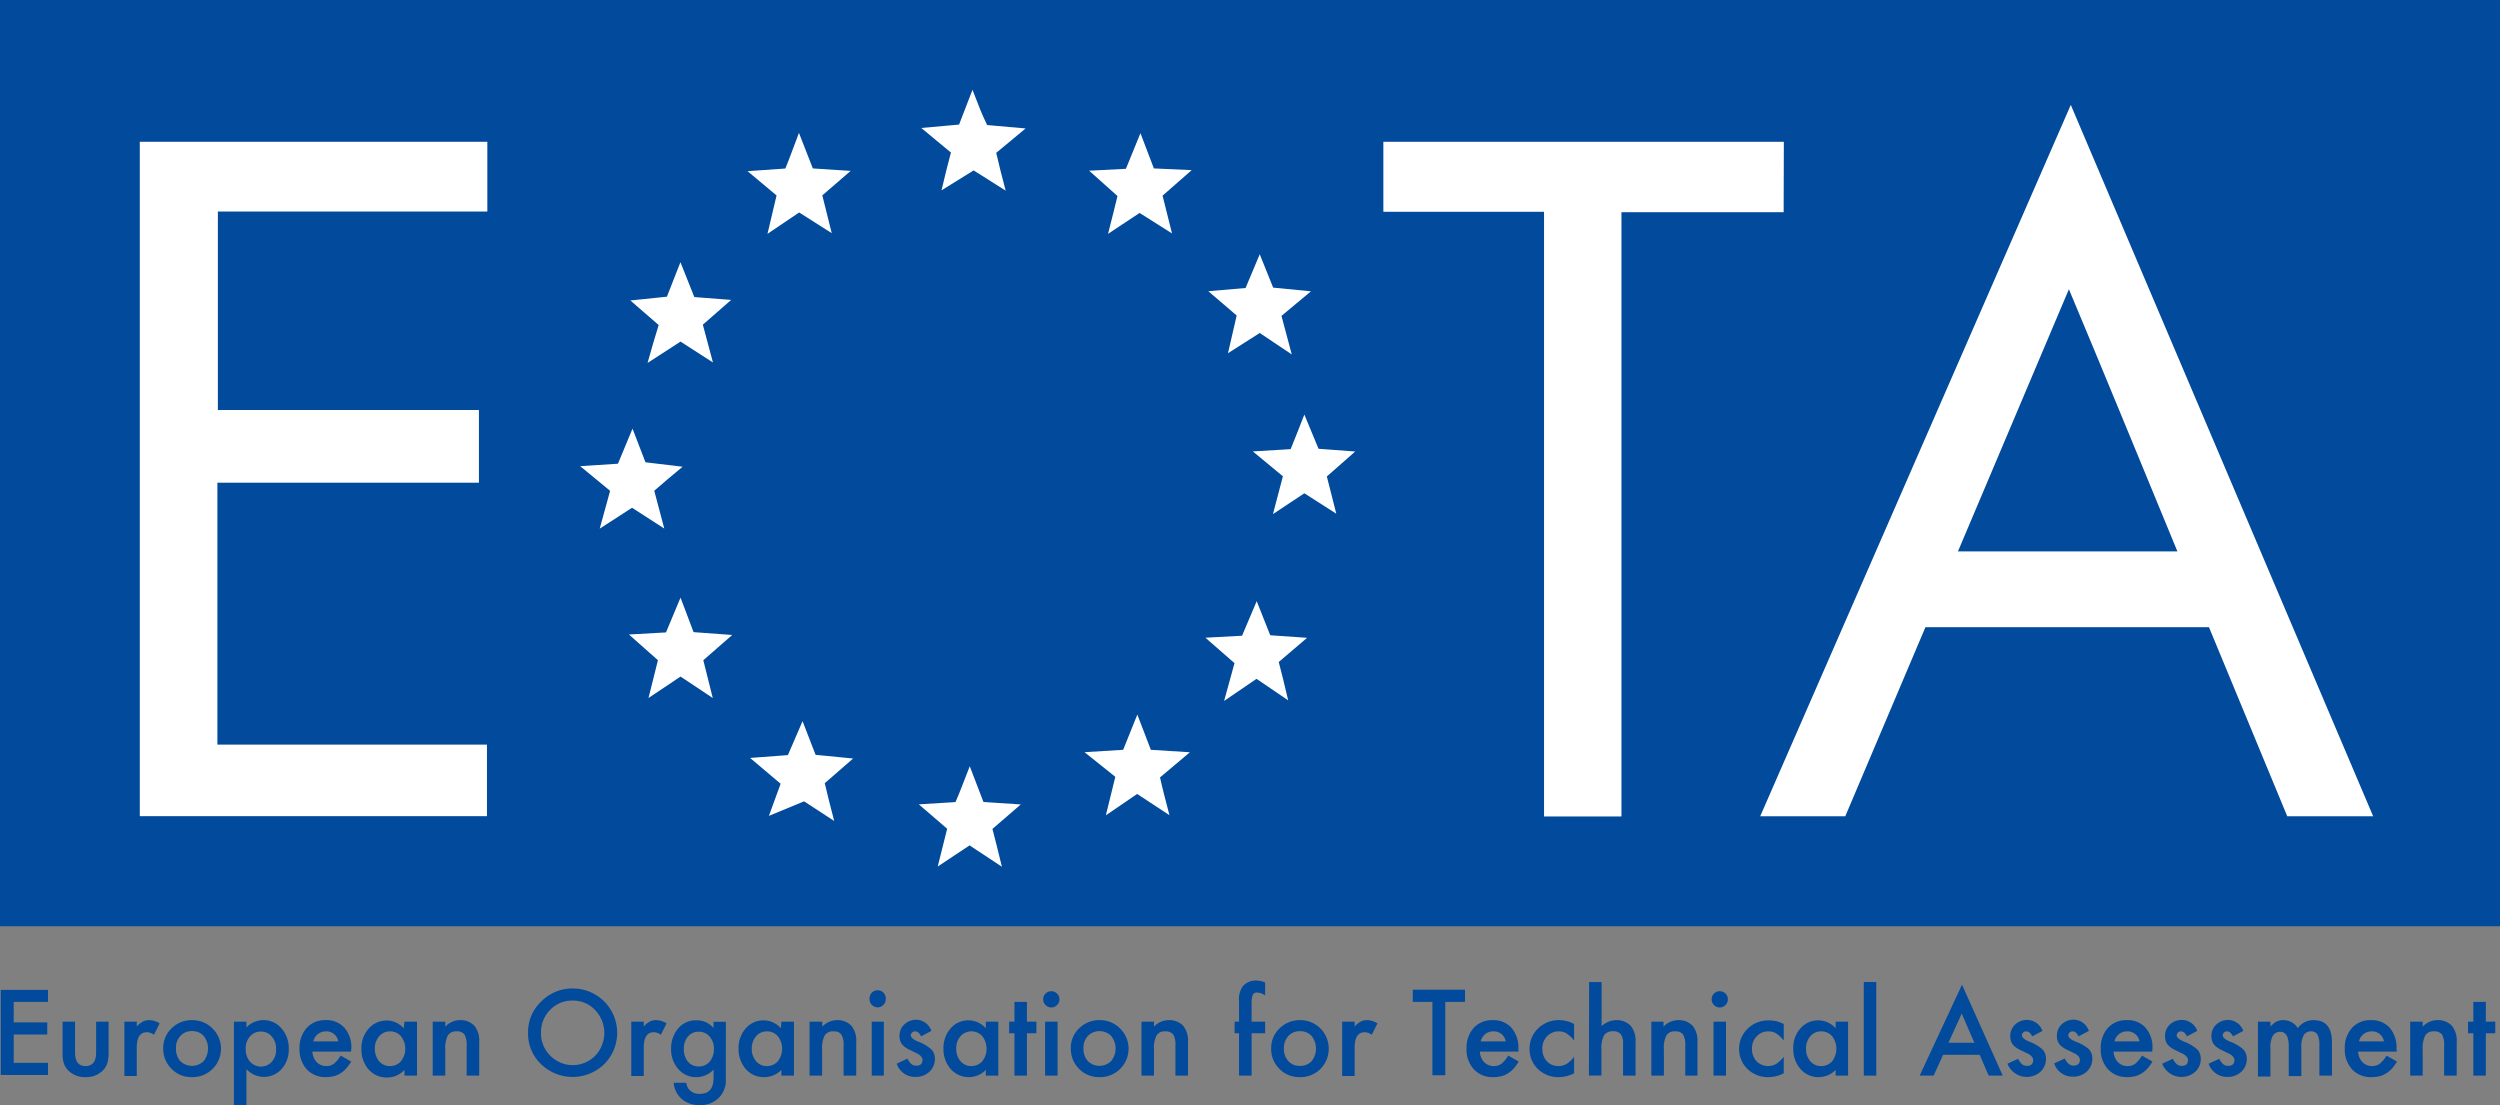 <svg xmlns="http://www.w3.org/2000/svg" viewBox="0 0 264.5 116.92"><rect x="0" y="0" width="264.5" height="116.92" fill="#808080" stroke="none"/><defs><style>.cls-1{fill:#024a9b;}.cls-2{fill:#fff;}</style></defs><g id="Capa_2" data-name="Capa 2"><g id="Layer_1" data-name="Layer 1"><rect class="cls-1" width="264.5" height="98"></rect><path class="cls-2" d="M73.38,66.88,72,63.23c-.63,1.52-1.08,2.6-1.54,3.68l-3.92.22,3.07,2.72c-.32,1.26-.59,2.35-1,4L72,71.58l3.41,2.27-1-4,3.06-2.67Z"></path><path class="cls-2" d="M81.2,24.74l3.35-2.26L88,24.67l-1-4L90,18.08l-4-.26-1.47-3.76c-.61,1.6-1,2.7-1.44,3.77l-4,.28,3.07,2.57Z"></path><path class="cls-2" d="M81.69,86.33h-.3C81.49,86.33,81.59,86.34,81.69,86.33Z"></path><path class="cls-2" d="M66.87,53.72l3.41,2.2-1.06-4c.93-.81,1.78-1.53,3-2.54l-3.93-.47c-.42-1.09-.82-2.12-1.37-3.56-.61,1.48-1.07,2.56-1.54,3.71l-4,.26,3.17,2.61c-.35,1.26-.66,2.39-1.1,4Z"></path><path class="cls-2" d="M129.92,37.37l3.36-2.14,3.39,2.27-1.09-4.08,3.12-2.6-4-.39-1.42-3.53-1.5,3.57-3.94.34,3,2.57C130.56,34.6,130.29,35.8,129.92,37.37Z"></path><polygon class="cls-2" points="81.39 86.33 81.39 86.32 81.38 86.33 81.39 86.33"></polygon><path class="cls-2" d="M14.79,86.35H51.52V78.78H23V51.07H50.67V43.38H23.05v-21H51.56V15H14.79Z"></path><path class="cls-2" d="M68.51,38.4,72,36.14l3.43,2.21-1.07-4,3-2.62-3.9-.3-1.47-3.69c-.6,1.52-1,2.56-1.43,3.65l-3.87.4,3,2.6C69.3,35.61,69,36.68,68.51,38.4Z"></path><path class="cls-2" d="M120.66,14.09c-.63,1.53-1.09,2.67-1.54,3.77l-3.89.2,3,2.68c-.31,1.29-.59,2.39-1,4l3.34-2.21L124,24.7c-.4-1.57-.68-2.71-1-4L126.08,18l-4-.18Z"></path><path class="cls-2" d="M188.73,15H146.36v7.41h17V86.38h8.19V22.45h17.16Z"></path><path class="cls-2" d="M134.39,67.21c-.45-1.12-.85-2.13-1.43-3.61-.65,1.54-1.11,2.61-1.55,3.66l-3.88.21,3.08,2.69c-.33,1.19-.63,2.32-1.1,4l3.43-2.34,3.35,2.28c-.41-1.72-.69-2.92-1-4.06l3-2.56Z"></path><path class="cls-2" d="M139.5,47.48,138,43.86c-.6,1.53-1,2.57-1.45,3.66l-4,.24,3.18,2.63c-.33,1.28-.63,2.4-1.05,4L138,52.19l3.38,2.16c-.43-1.68-.72-2.82-1-3.94l3-2.64Z"></path><path class="cls-2" d="M86.29,79.86,84.91,76.3l-1.55,3.59-4,.3,3.23,2.73-1.24,3.4,3.72-1.54,3.19,2.08c-.44-1.68-.73-2.82-1-4l3-2.61Z"></path><path class="cls-2" d="M219.09,11.1C208,36.49,197.17,61.29,186.23,86.36h9c2.83-6.67,5.67-13.37,8.48-20h30l8.28,20h9.09C240.44,61.32,229.9,36.54,219.09,11.1ZM207.15,58.34,218.89,30.6c4,9.53,7.66,18.5,11.48,27.74Z"></path><path class="cls-2" d="M104.05,84.85c-.45-1.19-.87-2.28-1.45-3.78-.62,1.55-1,2.65-1.51,3.79l-3.88.24,3,2.58c-.31,1.21-.6,2.36-1,4l3.37-2.24L106,91.7c-.4-1.66-.7-2.86-1-4l3-2.59Z"></path><path class="cls-2" d="M102.89,9.5c-.6,1.55-1,2.58-1.42,3.68l-4,.36,3.14,2.6c-.32,1.22-.62,2.35-1,4l3.4-2.11,3.39,2.14c-.43-1.64-.74-2.84-1-4l3.11-2.58-4.07-.36C103.88,12.09,103.49,11.07,102.89,9.5Z"></path><path class="cls-2" d="M121.76,79.33c-.45-1.16-.86-2.24-1.43-3.73-.62,1.56-1.06,2.65-1.5,3.73l-4.09.25L118,82.19c-.32,1.3-.61,2.44-1,4.07L120.31,84l3.42,2.25c-.45-1.72-.75-2.86-1-4l3.16-2.66Z"></path><path class="cls-1" d="M5.08,106H1.45v2.17H5v1.28H1.45v3H5.08v1.28h-5v-9h5Z"></path><path class="cls-1" d="M7.94,108.09v3.28c0,.94.37,1.42,1.11,1.42s1.12-.48,1.12-1.42v-3.28h1.32v3.31a3.5,3.5,0,0,1-.17,1.18,1.91,1.91,0,0,1-.57.8,2.47,2.47,0,0,1-1.7.58,2.48,2.48,0,0,1-1.69-.58,1.94,1.94,0,0,1-.58-.8,3.24,3.24,0,0,1-.16-1.18v-3.31Z"></path><path class="cls-1" d="M13.16,108.09h1.31v.51a2.61,2.61,0,0,1,.65-.52,1.45,1.45,0,0,1,.68-.15,2.19,2.19,0,0,1,1.09.34l-.6,1.21a1.27,1.27,0,0,0-.74-.27c-.72,0-1.08.54-1.08,1.63v3H13.16Z"></path><path class="cls-1" d="M17.27,110.91a2.84,2.84,0,0,1,.88-2.11,3,3,0,0,1,2.16-.87,3,3,0,0,1,2.17.88,3,3,0,0,1,0,4.29,3,3,0,0,1-2.18.86,2.87,2.87,0,0,1-2.15-.88A2.92,2.92,0,0,1,17.27,110.91Zm1.35,0a1.93,1.93,0,0,0,.45,1.35,1.77,1.77,0,0,0,2.48,0,2.15,2.15,0,0,0,0-2.66,1.62,1.62,0,0,0-1.24-.51,1.58,1.58,0,0,0-1.22.51A1.79,1.79,0,0,0,18.62,110.93Z"></path><path class="cls-1" d="M26.07,116.91H24.75v-8.82h1.32v.62a2.44,2.44,0,0,1,1.77-.78,2.48,2.48,0,0,1,1.94.87,3.17,3.17,0,0,1,.77,2.18,3.07,3.07,0,0,1-.76,2.13,2.51,2.51,0,0,1-3.72,0ZM29.21,111a1.93,1.93,0,0,0-.45-1.33,1.44,1.44,0,0,0-1.14-.53,1.49,1.49,0,0,0-1.17.51A1.86,1.86,0,0,0,26,111a1.92,1.92,0,0,0,.46,1.33,1.54,1.54,0,0,0,2.3,0A1.88,1.88,0,0,0,29.21,111Z"></path><path class="cls-1" d="M37.14,111.26H33.05a1.76,1.76,0,0,0,.46,1.12,1.42,1.42,0,0,0,1,.41,1.3,1.3,0,0,0,.81-.24,3.15,3.15,0,0,0,.72-.87l1.12.63a4.55,4.55,0,0,1-.55.75,2.63,2.63,0,0,1-.61.51,2.34,2.34,0,0,1-.71.3,3.64,3.64,0,0,1-.83.09,2.68,2.68,0,0,1-2-.82,3.1,3.1,0,0,1-.77-2.19,3.16,3.16,0,0,1,.75-2.19,2.58,2.58,0,0,1,2-.83,2.53,2.53,0,0,1,2,.81,3.12,3.12,0,0,1,.73,2.21Zm-1.35-1.08a1.27,1.27,0,0,0-1.33-1.06,1.33,1.33,0,0,0-.45.08,1.28,1.28,0,0,0-.38.21,1.18,1.18,0,0,0-.3.33,1.77,1.77,0,0,0-.19.44Z"></path><path class="cls-1" d="M42.79,108.09h1.33v5.71H42.79v-.6A2.5,2.5,0,0,1,41,114a2.53,2.53,0,0,1-2-.85,3.18,3.18,0,0,1-.76-2.18,3.08,3.08,0,0,1,.76-2.14,2.51,2.51,0,0,1,1.93-.86,2.43,2.43,0,0,1,1.78.82Zm-3.13,2.84a2,2,0,0,0,.44,1.33,1.44,1.44,0,0,0,1.14.53,1.49,1.49,0,0,0,1.18-.51,2.14,2.14,0,0,0,0-2.65,1.49,1.49,0,0,0-1.17-.51,1.46,1.46,0,0,0-1.13.52A1.87,1.87,0,0,0,39.66,110.93Z"></path><path class="cls-1" d="M45.78,108.09h1.33v.53a2.15,2.15,0,0,1,1.55-.69,2,2,0,0,1,1.56.63,2.58,2.58,0,0,1,.48,1.74v3.5H49.37v-3.19a2.12,2.12,0,0,0-.23-1.16.94.94,0,0,0-.83-.33,1,1,0,0,0-.93.43,3,3,0,0,0-.27,1.5v2.75H45.78Z"></path><path class="cls-1" d="M55.87,109.24a4.42,4.42,0,0,1,1.4-3.29,4.61,4.61,0,0,1,3.35-1.37,4.69,4.69,0,0,1,3.31,8,4.79,4.79,0,0,1-6.53.15A4.45,4.45,0,0,1,55.87,109.24Zm1.37,0a3.29,3.29,0,0,0,1,2.47,3.33,3.33,0,0,0,4.72,0,3.5,3.5,0,0,0,0-4.85,3.18,3.18,0,0,0-2.38-1,3.22,3.22,0,0,0-2.39,1A3.3,3.3,0,0,0,57.24,109.25Z"></path><path class="cls-1" d="M66.79,108.09h1.32v.51a2.42,2.42,0,0,1,.64-.52,1.45,1.45,0,0,1,.68-.15,2.19,2.19,0,0,1,1.09.34l-.6,1.21a1.27,1.27,0,0,0-.74-.27c-.72,0-1.07.54-1.07,1.63v3H66.79Z"></path><path class="cls-1" d="M76.79,113.66c0,.27,0,.51,0,.72s0,.38-.07.54a2.44,2.44,0,0,1-.56,1.11,2.66,2.66,0,0,1-2.12.89,2.84,2.84,0,0,1-1.88-.62,2.5,2.5,0,0,1-.88-1.75h1.32a1.58,1.58,0,0,0,.25.65,1.42,1.42,0,0,0,1.2.53c1,0,1.45-.59,1.45-1.77v-.8a2.46,2.46,0,0,1-1.81.8,2.42,2.42,0,0,1-1.91-.84A3.12,3.12,0,0,1,71,111a3.31,3.31,0,0,1,.69-2.12,2.42,2.42,0,0,1,2-.93,2.31,2.31,0,0,1,1.8.81v-.65h1.31ZM75.53,111a1.9,1.9,0,0,0-.45-1.33,1.46,1.46,0,0,0-1.15-.51,1.41,1.41,0,0,0-1.18.55,2,2,0,0,0-.4,1.29,2,2,0,0,0,.4,1.28,1.43,1.43,0,0,0,1.18.55,1.46,1.46,0,0,0,1.19-.55A2,2,0,0,0,75.53,111Z"></path><path class="cls-1" d="M82.67,108.09H84v5.71H82.67v-.6a2.54,2.54,0,0,1-1.76.76,2.5,2.5,0,0,1-2-.85,3.19,3.19,0,0,1-.77-2.18,3.09,3.09,0,0,1,.77-2.14,2.47,2.47,0,0,1,3.71,0Zm-3.13,2.84a1.93,1.93,0,0,0,.44,1.33,1.44,1.44,0,0,0,1.13.53,1.51,1.51,0,0,0,1.19-.51,2.18,2.18,0,0,0,0-2.65,1.49,1.49,0,0,0-1.18-.51,1.46,1.46,0,0,0-1.13.52A1.91,1.91,0,0,0,79.54,110.93Z"></path><path class="cls-1" d="M85.65,108.09H87v.53a2.15,2.15,0,0,1,1.56-.69,2,2,0,0,1,1.55.63,2.58,2.58,0,0,1,.48,1.74v3.5H89.25v-3.19a2,2,0,0,0-.24-1.16.94.94,0,0,0-.83-.33,1,1,0,0,0-.93.43,3,3,0,0,0-.27,1.5v2.75H85.65Z"></path><path class="cls-1" d="M92,105.72a.86.86,0,1,1,1.71,0,.8.8,0,0,1-.25.6.81.81,0,0,1-.6.26.83.83,0,0,1-.61-.26A.81.81,0,0,1,92,105.72Zm1.51,2.37v5.71H92.23v-5.71Z"></path><path class="cls-1" d="M98.54,109.07l-1.09.58c-.17-.36-.39-.53-.64-.53a.45.45,0,0,0-.31.12.39.39,0,0,0-.13.31c0,.21.25.43.76.65a4.36,4.36,0,0,1,1.41.83,1.38,1.38,0,0,1,.37,1,1.8,1.8,0,0,1-.61,1.39,2.08,2.08,0,0,1-1.43.52,2.05,2.05,0,0,1-2-1.4L96,112a2.33,2.33,0,0,0,.36.52.81.81,0,0,0,.57.23c.45,0,.67-.21.67-.61,0-.24-.17-.46-.52-.66l-.39-.19-.41-.2a2.41,2.41,0,0,1-.81-.56,1.38,1.38,0,0,1-.3-.92,1.63,1.63,0,0,1,.51-1.23,1.82,1.82,0,0,1,1.27-.49A1.73,1.73,0,0,1,98.54,109.07Z"></path><path class="cls-1" d="M104.3,108.09h1.32v5.71H104.3v-.6a2.54,2.54,0,0,1-3.71-.09,3.19,3.19,0,0,1-.77-2.18,3.09,3.09,0,0,1,.77-2.14,2.47,2.47,0,0,1,3.71,0Zm-3.13,2.84a2,2,0,0,0,.44,1.33,1.44,1.44,0,0,0,1.14.53,1.51,1.51,0,0,0,1.18-.51,2.18,2.18,0,0,0,0-2.65,1.55,1.55,0,0,0-2.31,0A1.91,1.91,0,0,0,101.17,110.93Z"></path><path class="cls-1" d="M108.65,109.32v4.48h-1.32v-4.48h-.56v-1.23h.56V106h1.32v2.09h1v1.23Z"></path><path class="cls-1" d="M110.37,105.72a.85.85,0,0,1,.85-.85.81.81,0,0,1,.61.25.83.83,0,0,1,.26.61.81.81,0,0,1-.26.6.79.79,0,0,1-.6.26.83.83,0,0,1-.61-.26A.81.81,0,0,1,110.37,105.72Zm1.52,2.37v5.71h-1.32v-5.71Z"></path><path class="cls-1" d="M113.29,110.91a2.84,2.84,0,0,1,.88-2.11,3,3,0,0,1,2.16-.87,3,3,0,0,1,2.17.88,3,3,0,0,1,0,4.29,3,3,0,0,1-2.19.86,2.9,2.9,0,0,1-2.15-.88A3,3,0,0,1,113.29,110.91Zm1.34,0a1.94,1.94,0,0,0,.46,1.35,1.76,1.76,0,0,0,2.47,0,2.12,2.12,0,0,0,0-2.66,1.74,1.74,0,0,0-2.46,0A1.84,1.84,0,0,0,114.63,110.93Z"></path><path class="cls-1" d="M120.77,108.09h1.32v.53a2.15,2.15,0,0,1,1.56-.69,2,2,0,0,1,1.56.63,2.58,2.58,0,0,1,.48,1.74v3.5h-1.33v-3.19a2.12,2.12,0,0,0-.23-1.16,1,1,0,0,0-.84-.33,1,1,0,0,0-.93.43,3,3,0,0,0-.27,1.5v2.75h-1.32Z"></path><path class="cls-1" d="M132.42,109.32v4.48h-1.33v-4.48h-.47v-1.23h.47v-2.2a2.36,2.36,0,0,1,.38-1.52,1.82,1.82,0,0,1,1.5-.63,2.5,2.5,0,0,1,.88.21v1.35l-.13-.07a1.61,1.61,0,0,0-.7-.22.47.47,0,0,0-.48.25,2.5,2.5,0,0,0-.12.95v1.88h1.43v1.23Z"></path><path class="cls-1" d="M134.49,110.91a2.85,2.85,0,0,1,.89-2.11,3,3,0,0,1,2.15-.87,3,3,0,0,1,2.17.88,3.05,3.05,0,0,1,0,4.29,3,3,0,0,1-2.19.86,2.88,2.88,0,0,1-2.15-.88A2.92,2.92,0,0,1,134.49,110.91Zm1.35,0a1.89,1.89,0,0,0,.46,1.35,1.58,1.58,0,0,0,1.23.51,1.62,1.62,0,0,0,1.24-.5,2.15,2.15,0,0,0,0-2.66,1.61,1.61,0,0,0-1.24-.51,1.58,1.58,0,0,0-1.22.51A1.84,1.84,0,0,0,135.84,110.93Z"></path><path class="cls-1" d="M142,108.09h1.32v.51a2.61,2.61,0,0,1,.65-.52,1.45,1.45,0,0,1,.68-.15,2.22,2.22,0,0,1,1.09.34l-.61,1.21a1.25,1.25,0,0,0-.73-.27c-.72,0-1.08.54-1.08,1.63v3H142Z"></path><path class="cls-1" d="M152.91,106v7.76h-1.36V106h-2.08v-1.29H155V106Z"></path><path class="cls-1" d="M160.66,111.26h-4.09a1.76,1.76,0,0,0,.46,1.12,1.39,1.39,0,0,0,1,.41,1.35,1.35,0,0,0,.82-.24,3.15,3.15,0,0,0,.72-.87l1.11.63a4.52,4.52,0,0,1-.54.75,2.67,2.67,0,0,1-.62.51,2.24,2.24,0,0,1-.71.3,3.55,3.55,0,0,1-.82.09,2.67,2.67,0,0,1-2.05-.82,3.06,3.06,0,0,1-.78-2.19,3.16,3.16,0,0,1,.75-2.19,2.62,2.62,0,0,1,2-.83,2.55,2.55,0,0,1,2,.81,3.17,3.17,0,0,1,.73,2.21Zm-1.35-1.08a1.28,1.28,0,0,0-1.33-1.06,1.3,1.3,0,0,0-1.13.62,1.25,1.25,0,0,0-.19.44Z"></path><path class="cls-1" d="M166.54,108.34v1.75a3.21,3.21,0,0,0-.81-.76,1.56,1.56,0,0,0-.82-.21,1.63,1.63,0,0,0-1.24.53,1.8,1.8,0,0,0-.49,1.3,1.89,1.89,0,0,0,.47,1.32,1.62,1.62,0,0,0,1.23.52,1.66,1.66,0,0,0,.84-.21,3.26,3.26,0,0,0,.82-.77v1.74a3.52,3.52,0,0,1-1.6.41,3.08,3.08,0,0,1-2.22-.85,2.88,2.88,0,0,1-.89-2.14,2.91,2.91,0,0,1,.9-2.16,3.1,3.1,0,0,1,2.22-.88A3.3,3.3,0,0,1,166.54,108.34Z"></path><path class="cls-1" d="M168.13,103.9h1.32v4.67a2.3,2.3,0,0,1,1.55-.64,2,2,0,0,1,1.55.63,2.53,2.53,0,0,1,.49,1.74v3.5h-1.32v-3.38a1.64,1.64,0,0,0-.24-1,.94.94,0,0,0-.78-.31,1.11,1.11,0,0,0-1,.43,3,3,0,0,0-.27,1.49v2.76h-1.32Z"></path><path class="cls-1" d="M174.71,108.09H176v.53a2.15,2.15,0,0,1,1.55-.69,2,2,0,0,1,1.56.63,2.58,2.58,0,0,1,.48,1.74v3.5H178.3v-3.19a2.12,2.12,0,0,0-.23-1.16.94.94,0,0,0-.83-.33,1,1,0,0,0-.94.43,3,3,0,0,0-.26,1.5v2.75h-1.33Z"></path><path class="cls-1" d="M181.09,105.72a.86.86,0,0,1,.25-.6.87.87,0,0,1,1.22,0,.86.86,0,0,1,.25.61.86.86,0,0,1-1.72,0Zm1.52,2.37v5.71h-1.32v-5.71Z"></path><path class="cls-1" d="M188.72,108.34v1.75a3.21,3.21,0,0,0-.81-.76,1.56,1.56,0,0,0-.82-.21,1.63,1.63,0,0,0-1.24.53,1.8,1.8,0,0,0-.49,1.3,1.89,1.89,0,0,0,.47,1.32,1.73,1.73,0,0,0,2.06.31,3.26,3.26,0,0,0,.83-.77v1.74a3.52,3.52,0,0,1-1.6.41,3.06,3.06,0,0,1-2.22-.85A2.88,2.88,0,0,1,184,111a2.91,2.91,0,0,1,.9-2.16,3.08,3.08,0,0,1,2.22-.88A3.3,3.3,0,0,1,188.72,108.34Z"></path><path class="cls-1" d="M194.21,108.09h1.32v5.71h-1.32v-.6a2.54,2.54,0,0,1-1.76.76,2.5,2.5,0,0,1-1.95-.85,3.14,3.14,0,0,1-.77-2.18,3,3,0,0,1,.77-2.14,2.47,2.47,0,0,1,3.71,0Zm-3.13,2.84a1.93,1.93,0,0,0,.44,1.33,1.44,1.44,0,0,0,1.13.53,1.51,1.51,0,0,0,1.19-.51,2.18,2.18,0,0,0,0-2.65,1.51,1.51,0,0,0-1.18-.51,1.46,1.46,0,0,0-1.13.52A1.91,1.91,0,0,0,191.08,110.93Z"></path><path class="cls-1" d="M198.51,103.9v9.9h-1.32v-9.9Z"></path><path class="cls-1" d="M209.45,111.6h-3.87l-1,2.2H203.1l4.48-9.62,4.31,9.62H210.4Zm-.56-1.28-1.34-3.08-1.4,3.08Z"></path><path class="cls-1" d="M216.09,109.07l-1.09.58c-.17-.36-.38-.53-.64-.53a.45.45,0,0,0-.31.12.39.39,0,0,0-.13.31c0,.21.26.43.76.65a4.56,4.56,0,0,1,1.42.83,1.41,1.41,0,0,1,.36,1,1.8,1.8,0,0,1-.61,1.39,2.19,2.19,0,0,1-3.46-.88l1.12-.52a2.33,2.33,0,0,0,.36.52.81.81,0,0,0,.57.23c.45,0,.67-.21.67-.61q0-.36-.51-.66l-.4-.19-.41-.2a2.41,2.41,0,0,1-.81-.56,1.43,1.43,0,0,1-.29-.92,1.63,1.63,0,0,1,.51-1.23,1.78,1.78,0,0,1,1.26-.49A1.73,1.73,0,0,1,216.09,109.07Z"></path><path class="cls-1" d="M221,109.07l-1.09.58c-.17-.36-.39-.53-.64-.53a.45.45,0,0,0-.31.12.39.39,0,0,0-.13.31c0,.21.25.43.76.65A4.36,4.36,0,0,1,221,111a1.38,1.38,0,0,1,.37,1,1.83,1.83,0,0,1-.61,1.39,2.08,2.08,0,0,1-1.43.52,2.05,2.05,0,0,1-2-1.4l1.12-.52a2.33,2.33,0,0,0,.36.52.81.81,0,0,0,.57.23c.45,0,.67-.21.67-.61,0-.24-.17-.46-.52-.66l-.39-.19-.41-.2a2.41,2.41,0,0,1-.81-.56,1.38,1.38,0,0,1-.3-.92,1.63,1.63,0,0,1,.51-1.23,1.82,1.82,0,0,1,1.27-.49A1.73,1.73,0,0,1,221,109.07Z"></path><path class="cls-1" d="M227.71,111.26h-4.09a1.71,1.71,0,0,0,.46,1.12,1.39,1.39,0,0,0,1,.41,1.35,1.35,0,0,0,.82-.24,3.15,3.15,0,0,0,.72-.87l1.11.63a4.52,4.52,0,0,1-.54.75,2.67,2.67,0,0,1-.62.51,2.24,2.24,0,0,1-.71.3,3.55,3.55,0,0,1-.82.09,2.65,2.65,0,0,1-2-.82,3.06,3.06,0,0,1-.78-2.19,3.16,3.16,0,0,1,.75-2.19,2.6,2.6,0,0,1,2-.83,2.55,2.55,0,0,1,2,.81,3.16,3.16,0,0,1,.72,2.21Zm-1.35-1.08a1.28,1.28,0,0,0-1.33-1.06,1.39,1.39,0,0,0-.46.08,1.41,1.41,0,0,0-.38.21,1.6,1.6,0,0,0-.3.33,1.45,1.45,0,0,0-.18.44Z"></path><path class="cls-1" d="M232.47,109.07l-1.09.58c-.17-.36-.39-.53-.64-.53a.43.43,0,0,0-.31.12.39.39,0,0,0-.13.31c0,.21.25.43.76.65a4.36,4.36,0,0,1,1.41.83,1.42,1.42,0,0,1,.37,1,1.83,1.83,0,0,1-.61,1.39,2.2,2.2,0,0,1-3.47-.88l1.13-.52a1.8,1.8,0,0,0,.36.52.81.81,0,0,0,.57.23c.45,0,.67-.21.67-.61,0-.24-.17-.46-.52-.66l-.4-.19-.4-.2a2.41,2.41,0,0,1-.81-.56,1.38,1.38,0,0,1-.3-.92,1.63,1.63,0,0,1,.51-1.23,1.82,1.82,0,0,1,1.27-.49A1.73,1.73,0,0,1,232.47,109.07Z"></path><path class="cls-1" d="M237.34,109.07l-1.09.58c-.18-.36-.39-.53-.64-.53a.43.43,0,0,0-.31.12.39.39,0,0,0-.13.31c0,.21.25.43.76.65a4.36,4.36,0,0,1,1.41.83,1.42,1.42,0,0,1,.37,1,1.83,1.83,0,0,1-.61,1.39,2.1,2.1,0,0,1-1.43.52,2.07,2.07,0,0,1-2-1.4l1.13-.52a1.8,1.8,0,0,0,.36.52.81.81,0,0,0,.57.23c.44,0,.67-.21.67-.61,0-.24-.17-.46-.52-.66l-.4-.19-.4-.2a2.41,2.41,0,0,1-.81-.56,1.38,1.38,0,0,1-.3-.92,1.63,1.63,0,0,1,.51-1.23,1.82,1.82,0,0,1,1.27-.49A1.73,1.73,0,0,1,237.34,109.07Z"></path><path class="cls-1" d="M238.89,108.09h1.32v.53a2.5,2.5,0,0,1,.65-.54,1.54,1.54,0,0,1,.72-.15,1.77,1.77,0,0,1,1.53.85,2,2,0,0,1,1.68-.85c1.28,0,1.93.78,1.93,2.34v3.53h-1.33v-3.17a2.36,2.36,0,0,0-.2-1.16.72.72,0,0,0-.67-.35.86.86,0,0,0-.79.41,2.63,2.63,0,0,0-.25,1.32v3h-1.33v-3.15c0-1-.29-1.53-.88-1.53a.88.88,0,0,0-.81.42,2.59,2.59,0,0,0-.25,1.31v3h-1.32Z"></path><path class="cls-1" d="M253.58,111.26h-4.09a1.71,1.71,0,0,0,.46,1.12,1.38,1.38,0,0,0,1,.41,1.35,1.35,0,0,0,.82-.24,3.15,3.15,0,0,0,.72-.87l1.11.63a4.52,4.52,0,0,1-.54.75,2.89,2.89,0,0,1-.62.51,2.24,2.24,0,0,1-.71.3,3.55,3.55,0,0,1-.82.09,2.69,2.69,0,0,1-2.06-.82,3.1,3.1,0,0,1-.77-2.19,3.16,3.16,0,0,1,.75-2.19,2.6,2.6,0,0,1,2-.83,2.55,2.55,0,0,1,2,.81,3.16,3.16,0,0,1,.72,2.21Zm-1.36-1.08a1.26,1.26,0,0,0-1.33-1.06,1.33,1.33,0,0,0-.45.08,1.28,1.28,0,0,0-.38.21,1.36,1.36,0,0,0-.3.33,1.45,1.45,0,0,0-.18.44Z"></path><path class="cls-1" d="M255,108.09h1.32v.53a2.15,2.15,0,0,1,1.56-.69,2,2,0,0,1,1.56.63,2.58,2.58,0,0,1,.48,1.74v3.5h-1.33v-3.19a2.12,2.12,0,0,0-.23-1.16,1,1,0,0,0-.84-.33,1,1,0,0,0-.93.43,3,3,0,0,0-.27,1.5v2.75H255Z"></path><path class="cls-1" d="M263,109.32v4.48h-1.32v-4.48h-.56v-1.23h.56V106H263v2.09h1v1.23Z"></path></g></g></svg>
